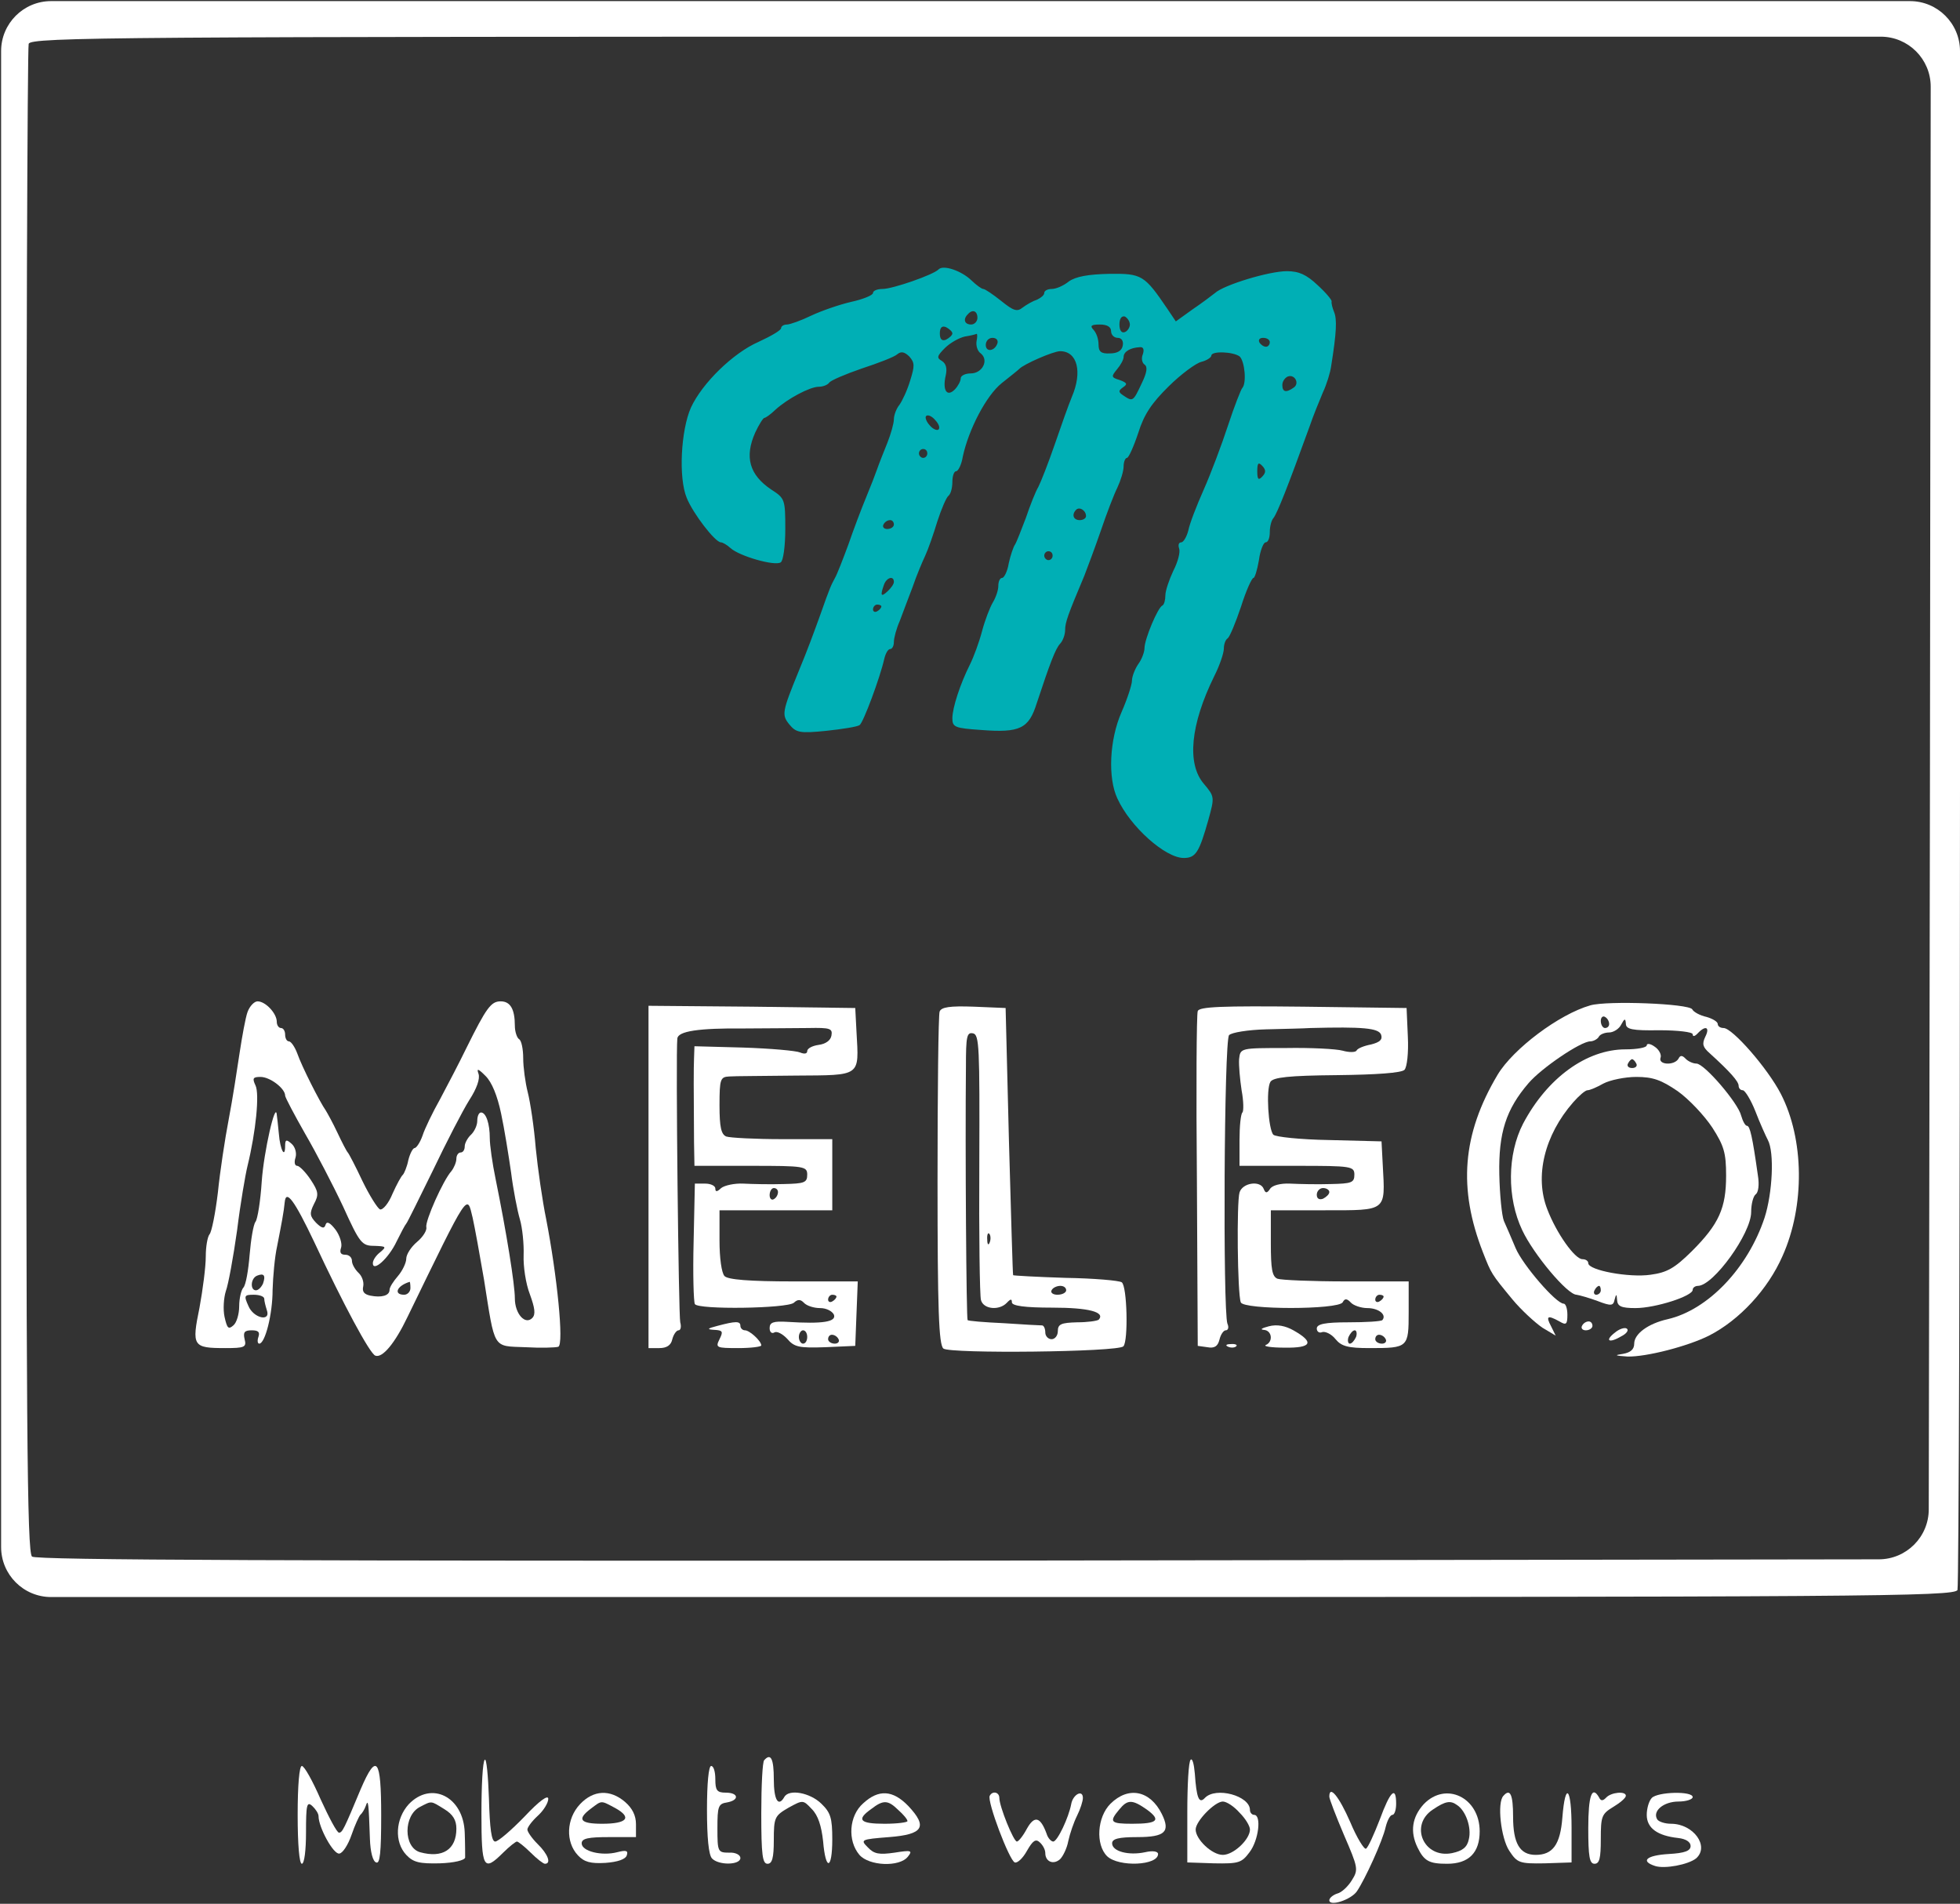 <svg xmlns="http://www.w3.org/2000/svg" width="588" height="571" viewBox="0 0 588 571" fill="none"><rect x="0" y="0" width="588" height="571" fill="#333333" stroke="none"/><path d="M0.333 239.667V464C0.333 472.284 7.049 479 15.333 479H293.415C559.556 479 586.496 478.867 587.248 476.867C587.624 475.667 588 368.067 588 237.533V15.333C588 7.049 581.284 0.333 573 0.333H294.167H15.333C7.049 0.333 0.333 7.049 0.333 15.333V239.667ZM578.978 239.267L578.627 452.712C578.613 460.979 571.914 467.676 563.648 467.688L294.918 468.067C86.29 468.2 10.859 467.933 9.606 466.867C8.102 465.533 7.851 428.067 7.851 240.333C7.851 116.467 8.227 14.333 8.603 13.133C9.355 11.133 35.669 11 294.292 11H564.212C572.503 11 579.221 17.726 579.212 26.016L578.978 239.267Z" fill="white"></path><path d="M74.261 303.533C73.635 305.267 72.633 310.867 71.881 315.8C71.129 320.867 69.751 329.8 68.623 335.667C67.495 341.533 65.992 351.4 65.365 357.667C64.613 363.933 63.486 369.533 62.859 370.2C62.233 371 61.731 373.933 61.731 376.867C61.731 379.933 60.854 386.733 59.852 392.2C57.471 403.8 57.847 404.333 67.621 404.333C73.384 404.333 74.011 404.067 73.384 401.667C72.883 399.533 73.384 399 75.515 399C77.519 399 78.021 399.533 77.519 401C77.144 402.067 77.269 403 77.77 403C79.524 403 81.78 394.2 81.78 386.867C81.905 382.867 82.406 377 83.158 373.667C84.411 367.267 85.163 363.4 85.413 360.6C85.789 356.6 88.295 359.933 94.31 372.6C102.956 391.133 110.975 406.067 112.604 406.6C114.734 407.4 118.493 402.867 122.252 395C140.922 356.6 140.045 358.067 141.799 365.267C142.426 368.067 143.929 376.333 145.183 383.667C148.566 405 147.689 403.667 157.587 404.067C162.224 404.333 166.734 404.2 167.486 403.933C169.241 403.267 167.11 382.467 163.853 365.667C162.725 360.2 161.346 350.6 160.72 344.333C160.219 338.067 159.091 330.6 158.339 327.667C157.587 324.733 156.961 320.067 156.961 317.4C156.961 314.733 156.46 312.067 155.708 311.667C155.081 311.267 154.455 309.4 154.455 307.667C154.455 302.6 153.077 300.333 150.195 300.333C147.313 300.333 145.934 302.2 139.92 314.333C137.79 318.733 134.156 325.667 132.026 329.667C129.77 333.667 127.39 338.6 126.763 340.6C126.011 342.733 124.884 344.333 124.382 344.333C123.881 344.333 123.004 345.933 122.503 347.933C122.127 349.933 121.25 351.933 120.874 352.333C120.373 352.733 118.994 355.267 117.741 358.067C116.614 360.867 114.859 363 113.982 362.733C113.23 362.333 110.85 358.6 108.72 354.2C106.715 349.933 104.71 346.067 104.334 345.667C103.958 345.267 102.58 342.6 101.201 339.667C99.823 336.733 98.194 333.8 97.693 333C96.064 330.733 90.551 319.933 89.172 315.933C88.421 313.933 87.293 312.333 86.666 312.333C86.04 312.333 85.539 311.4 85.539 310.333C85.539 309.267 85.037 308.333 84.286 308.333C83.659 308.333 83.033 307.533 83.033 306.467C83.033 303.933 79.65 300.333 77.269 300.333C76.266 300.333 74.888 301.8 74.261 303.533ZM150.32 333.933C151.322 338.6 152.575 346.467 153.327 351.667C153.954 356.733 155.207 363.133 155.958 365.667C156.71 368.2 157.212 373.133 157.086 376.467C156.961 379.8 157.713 385 158.966 388.2C160.469 392.333 160.72 394.2 159.718 395.267C157.587 397.533 154.455 394.067 154.455 389.4C154.455 385.267 151.949 369.667 148.691 353.667C147.689 348.867 146.937 343.4 146.937 341.4C146.937 337 145.809 333.667 144.305 333.667C143.679 333.667 143.178 334.733 143.178 336.2C143.178 337.533 142.301 339.4 141.298 340.333C140.296 341.267 139.419 342.867 139.419 343.8C139.419 344.867 138.917 345.667 138.166 345.667C137.539 345.667 136.913 346.467 136.913 347.533C136.913 348.6 136.161 350.333 135.409 351.267C132.903 354.067 127.515 366.2 127.891 368.067C128.141 369 126.888 371 125.134 372.467C123.38 373.933 121.876 376.2 121.876 377.533C121.876 378.733 120.749 381.133 119.37 382.733C117.992 384.333 116.864 386.067 116.864 386.867C116.864 388.6 114.484 389.267 111.1 388.6C109.221 388.2 108.594 387.4 108.97 385.8C109.221 384.467 108.594 382.733 107.592 381.8C106.464 380.733 105.587 379.133 105.587 378.2C105.587 377.133 104.71 376.333 103.582 376.333C102.204 376.333 101.828 375.667 102.329 374.2C102.705 373 101.953 370.6 100.7 368.867C99.071 366.733 98.069 366.2 97.693 367.267C97.317 368.6 96.565 368.467 94.811 366.733C92.932 364.733 92.806 363.933 94.185 361.133C95.688 358.333 95.563 357.4 93.182 353.8C91.678 351.533 89.799 349.667 89.172 349.667C88.421 349.667 88.17 348.6 88.671 347.133C89.047 345.8 88.546 343.933 87.418 343C85.915 341.667 85.539 341.8 85.539 343.667C85.539 347.667 84.035 344.867 83.659 340.067C83.409 337.667 83.158 335 83.033 334.333C82.657 330.067 79.148 345.4 78.522 354.333C78.146 360.2 77.269 365.667 76.642 366.467C76.016 367.267 75.264 371.8 74.888 376.333C74.512 381 73.76 385.4 73.008 386.2C72.382 386.867 71.755 389.4 71.755 391.8C71.755 394.067 71.004 396.733 70.001 397.533C68.498 398.867 68.122 398.333 67.37 395C66.869 392.733 67.119 389.267 67.746 387.267C68.498 385.267 70.001 377 71.129 369C72.131 360.867 73.635 352.2 74.261 349.667C76.768 339.4 77.895 328.067 76.642 325.533C75.64 323.4 75.891 323 78.146 323C81.028 323 85.539 326.467 85.539 328.6C85.539 329.133 88.295 334.333 91.553 340.067C94.811 345.667 99.948 355.533 102.956 361.933C107.968 373 108.594 373.667 112.353 373.667C115.862 373.8 115.987 373.933 114.108 375.533C112.855 376.467 111.852 377.933 111.852 378.867C111.852 381.667 116.614 377.4 118.994 372.333C120.247 369.8 121.5 367.4 121.876 367C122.252 366.6 125.761 359.4 129.896 351C133.905 342.6 138.792 333.133 140.797 329.933C143.052 326.467 144.055 323.533 143.554 322.067C142.927 320.333 143.428 320.467 145.684 322.733C147.563 324.6 149.192 328.6 150.32 333.933ZM78.898 385C78.397 386.067 77.519 387 76.768 387C75.013 387 75.139 383.4 77.144 382.6C79.148 381.8 79.775 382.467 78.898 385ZM123.129 386.333C123.129 387.4 122.252 388.333 121.25 388.333C117.992 388.333 118.994 385.667 122.879 384.467C123.004 384.333 123.129 385.267 123.129 386.333ZM79.274 389.533C79.274 390.2 79.65 391.667 80.025 392.867C81.404 396.6 76.016 395.4 74.512 391.667C73.134 388.6 73.259 388.333 76.141 388.333C77.895 388.333 79.274 388.867 79.274 389.533Z" fill="white"></path><path d="M477.108 301.533C467.71 304.2 453.927 314.6 449.291 322.333C438.64 340.2 437.387 356.467 444.905 375.667C447.411 382.067 447.411 382.067 453.676 389.667C456.433 393 460.568 396.733 462.698 398.2L466.708 400.6L465.329 397.8C463.7 394.733 464.201 394.333 467.835 396.333C469.84 397.533 470.216 397.267 470.216 394.333C470.216 392.467 469.715 391 469.088 391C466.833 391 456.809 379.4 454.679 374.333C453.426 371.4 451.922 367.8 451.17 366.2C450.544 364.6 449.917 358.333 449.792 352.2C449.541 339.8 451.797 332.733 458.563 324.867C462.447 320.333 474.226 312.333 477.108 312.333C477.985 312.333 479.238 311.667 479.614 311C479.99 310.2 481.493 309.667 482.746 309.667C483.999 309.667 485.753 308.6 486.38 307.267C487.382 305.4 487.633 305.4 487.758 307C487.758 308.733 489.638 309.133 497.782 309C503.296 309 507.807 309.533 507.807 310.2C507.807 311 508.433 310.867 509.31 309.933C511.691 307.4 513.069 308.067 511.566 311C510.563 313.133 510.814 314.067 512.944 315.933C518.958 321.4 521.59 324.333 521.59 325.667C521.59 326.333 522.091 327 522.843 327C523.469 327 525.224 329.8 526.602 333.267C527.98 336.867 529.734 340.733 530.361 341.933C532.366 345.667 531.739 357.933 529.359 365.267C524.346 380.333 512.443 392.867 500.288 395.667C494.399 397 490.264 400.067 490.264 403C490.264 404.733 489.137 405.667 486.881 406.067C484.125 406.467 484.5 406.6 488.259 406.867C493.898 407 506.303 403.8 512.693 400.6C521.84 395.933 530.361 386.733 534.747 376.733C541.513 361.667 541.262 341.667 534.245 328.067C530.236 320.333 519.71 308.333 517.079 308.333C516.077 308.333 515.325 307.8 515.325 307.133C515.325 306.467 513.821 305.533 511.942 305C510.062 304.6 508.057 303.533 507.681 302.733C506.679 301 482.245 300.067 477.108 301.533ZM482.746 307.133C482.746 307.8 482.245 308.333 481.493 308.333C480.867 308.333 480.24 307.4 480.24 306.2C480.24 305.133 480.867 304.6 481.493 305C482.245 305.4 482.746 306.333 482.746 307.133Z" fill="white"></path><path d="M194.552 353V404.333H197.809C199.94 404.333 201.318 403.533 201.694 401.667C202.07 400.2 202.947 399 203.573 399C204.2 399 204.45 397.933 204.074 396.6C203.573 394.733 202.696 316.333 203.197 311.533C203.323 309.267 209.588 308.333 223.371 308.467C229.887 308.467 238.533 308.333 242.542 308.333C249.058 308.2 249.81 308.467 249.434 310.6C249.183 312.067 247.68 313.133 245.549 313.4C243.67 313.667 242.166 314.467 242.166 315.267C242.166 316.067 241.289 316.2 240.036 315.667C238.783 315.133 231.14 314.467 223.12 314.2L208.335 313.8L208.209 317.4C208.084 320.733 208.084 325.933 208.209 342.6L208.335 349.667H225.251C241.289 349.667 242.166 349.8 242.166 352.333C242.166 354.733 241.289 355 235.024 355.133C231.014 355.267 225.626 355.133 222.995 355C220.364 354.867 217.356 355.533 216.354 356.333C215.101 357.533 214.6 357.533 214.6 356.467C214.6 355.667 213.222 355 211.593 355H208.46L208.084 372.467C207.834 382.067 208.084 390.467 208.46 391.133C209.462 392.867 236.152 392.467 238.157 390.733C239.284 389.667 240.161 389.667 241.164 390.733C242.041 391.667 244.171 392.333 246.051 392.333C247.93 392.333 249.684 393.267 250.186 394.333C250.937 396.467 246.802 397.133 236.277 396.467C232.017 396.2 230.889 396.6 230.889 398.333C230.889 399.533 231.516 400.067 232.267 399.667C233.019 399.133 234.773 400.067 236.152 401.533C238.282 404.067 239.786 404.333 247.554 404.067L256.576 403.667L256.952 393.933L257.328 384.333H238.031C224.749 384.333 218.359 383.8 217.356 382.733C216.479 381.8 215.853 377.4 215.853 372.067V363H232.769H249.684V352.333V341.667H234.773C226.504 341.667 218.985 341.267 217.858 340.867C216.354 340.2 215.853 338.067 215.853 331.533C215.853 323.667 216.103 323 218.735 322.867C220.238 322.733 229.26 322.733 238.783 322.6C258.456 322.467 257.704 323 256.952 309.533L256.576 302.333L225.626 301.933L194.552 301.667V353ZM233.395 357.533C233.395 358.333 232.894 359.267 232.142 359.667C231.516 360.067 230.889 359.533 230.889 358.467C230.889 357.267 231.516 356.333 232.142 356.333C232.894 356.333 233.395 356.867 233.395 357.533ZM250.937 388.867C250.937 389.267 250.436 389.933 249.684 390.333C249.058 390.733 248.431 390.467 248.431 389.8C248.431 389 249.058 388.333 249.684 388.333C250.436 388.333 250.937 388.6 250.937 388.867ZM242.166 401C242.166 402.067 241.665 403 240.913 403C240.287 403 239.66 402.067 239.66 401C239.66 399.933 240.287 399 240.913 399C241.665 399 242.166 399.933 242.166 401ZM251.564 401.667C251.94 402.333 251.439 403 250.436 403C249.309 403 248.431 402.333 248.431 401.667C248.431 400.867 248.933 400.333 249.559 400.333C250.311 400.333 251.188 400.867 251.564 401.667Z" fill="white"></path><path d="M281.887 303.4C281.511 304.467 281.261 327.267 281.261 354.067C281.261 392.867 281.637 403.267 283.015 404.467C284.894 406.067 335.516 405.533 337.02 403.8C338.524 402.2 338.148 385.667 336.519 384.6C335.767 384.067 328.124 383.4 319.603 383.267C311.208 383 304.066 382.6 303.94 382.467C303.815 382.333 303.314 364.333 302.687 342.333L301.685 302.333L292.162 301.933C284.894 301.667 282.388 302.067 281.887 303.4ZM293.791 349C293.666 370.2 293.916 388.733 294.292 389.933C295.044 392.733 299.805 393.133 302.061 390.733C303.188 389.533 303.564 389.533 303.564 390.6C303.564 391.667 307.449 392.2 315.719 392.2C326.62 392.2 331.632 393.533 329.627 395.8C329.126 396.2 326.244 396.6 323.112 396.6C318.35 396.733 317.348 397.133 317.348 399.267C317.348 400.6 316.47 401.667 315.468 401.667C314.466 401.667 313.589 400.733 313.589 399.667C313.589 398.6 313.213 397.667 312.711 397.533C312.085 397.533 306.948 397.267 301.184 396.867C295.294 396.6 290.408 396.2 290.282 395.933C289.906 395.667 289.531 344.733 289.781 319.933C289.781 310.867 290.032 309.533 291.911 309.933C293.791 310.333 293.916 313.933 293.791 349ZM296.923 372.6C296.547 373.667 296.172 373.267 296.172 371.8C296.046 370.333 296.422 369.533 296.798 370.067C297.174 370.467 297.299 371.667 296.923 372.6ZM319.854 387C319.854 387.667 318.726 388.333 317.222 388.333C315.844 388.333 315.092 387.667 315.468 387C315.844 386.2 317.097 385.667 318.099 385.667C319.102 385.667 319.854 386.2 319.854 387Z" fill="white"></path><path d="M359.324 303.267C358.948 304.2 358.823 327.133 359.073 354.333L359.324 403.667L362.206 404.067C364.336 404.467 365.338 403.8 365.839 401.8C366.215 400.2 367.092 399 367.719 399C368.471 399 368.721 398.067 368.22 397C366.842 393 367.218 312.067 368.721 310.467C369.473 309.667 374.485 308.867 379.748 308.733C385.011 308.6 391.15 308.467 393.155 308.333C408.818 307.933 413.58 308.333 414.331 310.333C414.833 311.8 413.955 312.6 411.324 313.267C409.194 313.667 407.189 314.467 406.939 315.133C406.563 315.667 404.683 315.667 402.804 315.133C400.924 314.6 393.281 314.2 385.762 314.333C372.105 314.333 372.105 314.333 371.729 317.667C371.603 319.533 371.979 323.667 372.48 327C373.107 330.333 373.107 333.267 372.731 333.667C372.23 334.067 371.854 337.8 371.854 341.933V349.667H389.146C405.435 349.667 406.312 349.8 406.312 352.333C406.312 354.733 405.435 355 399.17 355.133C395.16 355.267 389.772 355.133 387.015 355C384.134 354.867 381.627 355.533 381.001 356.6C380.124 357.933 379.623 357.933 379.121 356.6C378.119 353.933 372.731 354.733 371.854 357.667C370.977 360.6 371.227 387.933 372.23 390.6C372.982 392.867 401.425 392.867 402.804 390.6C403.43 389.4 404.057 389.4 405.31 390.733C406.061 391.533 408.317 392.333 410.196 392.333C413.58 392.333 416.086 394.333 414.707 395.933C414.331 396.333 409.695 396.6 404.558 396.6C397.416 396.6 395.035 397.133 395.035 398.467C395.035 399.4 395.787 399.933 396.664 399.533C397.541 399.267 399.42 400.067 400.673 401.667C402.428 403.8 404.432 404.333 410.823 404.333C422.476 404.333 422.601 404.2 422.601 393.533V384.333H403.931C393.656 384.333 384.384 383.933 383.256 383.533C381.627 382.867 381.252 380.6 381.252 372.867V363H397.541C416.211 363 415.584 363.4 414.833 349.533L414.457 342.333L398.794 341.933C390.273 341.8 382.63 341 382.003 340.333C380.5 338.733 379.748 326.733 381.126 324.467C382.003 323.133 386.514 322.6 401.049 322.467C412.953 322.333 420.471 321.8 421.348 320.867C422.1 320.067 422.601 315.8 422.351 310.867L421.975 302.333L390.9 301.933C366.717 301.667 359.7 301.933 359.324 303.267ZM398.794 357.533C398.794 358.2 397.917 359 396.914 359.533C395.787 359.933 395.035 359.533 395.035 358.333C395.035 357.267 395.912 356.333 396.914 356.333C397.917 356.333 398.794 356.867 398.794 357.533ZM415.083 388.867C415.083 389.267 414.582 389.933 413.83 390.333C413.204 390.733 412.577 390.467 412.577 389.8C412.577 389 413.204 388.333 413.83 388.333C414.582 388.333 415.083 388.6 415.083 388.867ZM406.813 401C406.312 402.067 405.56 403 404.934 403C404.432 403 404.182 402.067 404.558 401C405.059 399.933 405.811 399 406.437 399C406.939 399 407.189 399.933 406.813 401ZM415.71 401.667C416.086 402.333 415.584 403 414.582 403C413.454 403 412.577 402.333 412.577 401.667C412.577 400.867 413.078 400.333 413.705 400.333C414.457 400.333 415.334 400.867 415.71 401.667Z" fill="white"></path><path d="M494.023 313.533C494.023 314.2 491.141 314.733 487.633 314.733C475.98 314.733 464.202 323.267 456.934 337C452.173 346.2 452.047 359.267 456.683 369C460.067 376.2 470.216 388.333 472.973 388.333C473.85 388.467 476.732 389.267 479.238 390.2C483.373 391.8 483.999 391.667 484.375 389.8C484.876 387.933 485.002 388.067 485.127 389.933C485.252 391.8 486.38 392.333 490.64 392.333C496.655 392.333 507.807 388.733 507.807 386.867C507.807 386.2 508.558 385.667 509.436 385.667C514.072 385.533 525.349 369.933 525.349 363.533C525.349 361.133 525.975 358.733 526.727 358.2C527.479 357.667 527.855 355.4 527.354 352.467C525.725 340.867 524.973 337.667 524.096 337.667C523.595 337.667 522.843 336.333 522.342 334.6C521.465 330.867 511.315 319 508.934 319C507.932 319 506.428 318.333 505.677 317.533C504.674 316.467 504.048 316.467 503.546 317.533C502.293 319.667 497.407 319.4 498.158 317.267C498.534 316.333 497.657 314.733 496.404 313.933C495.151 313 494.023 312.867 494.023 313.533ZM490.891 319C491.267 319.667 490.766 320.333 489.638 320.333C488.51 320.333 488.009 319.667 488.385 319C488.761 318.2 489.387 317.667 489.638 317.667C489.888 317.667 490.515 318.2 490.891 319ZM503.296 327.267C506.679 329.667 511.315 334.6 513.696 338.2C517.204 343.667 517.831 345.8 517.831 352.6C517.831 362.333 515.701 367.133 507.556 375.267C502.419 380.333 500.163 381.667 495.151 382.333C488.761 383.267 476.481 381 476.481 378.867C476.481 378.2 475.729 377.667 474.727 377.667C472.471 377.667 466.958 369.933 464.202 362.733C460.317 352.867 463.324 340.467 471.97 330.6C473.725 328.6 475.604 327 476.231 327C476.982 327 479.112 326.067 480.992 325C482.997 323.933 487.508 323 490.891 323C495.903 323 498.409 323.933 503.296 327.267ZM480.24 387C480.24 387.667 479.614 388.333 478.862 388.333C478.235 388.333 477.985 387.667 478.361 387C478.737 386.2 479.363 385.667 479.739 385.667C479.99 385.667 480.24 386.2 480.24 387Z" fill="white"></path><path d="M215.226 397.667C212.094 398.467 211.969 398.733 214.349 398.867C216.855 399 216.981 399.4 215.853 401.667C214.6 404.2 214.85 404.333 221.491 404.333C225.251 404.333 228.383 403.933 228.383 403.533C228.383 402.2 224.875 399 223.496 399C222.744 399 222.118 398.333 222.118 397.667C222.118 396.2 220.74 396.2 215.226 397.667Z" fill="white"></path><path d="M380.625 397.8C378.62 398.333 377.868 398.733 379.121 398.867C381.628 399 382.003 402.467 379.748 403.4C378.871 403.8 381.377 404.2 385.387 404.2C393.531 404.333 394.408 402.6 388.018 399C385.637 397.667 383.131 397.133 380.625 397.8Z" fill="white"></path><path d="M474.602 397.667C474.226 398.333 474.727 399 475.729 399C476.857 399 477.734 398.333 477.734 397.667C477.734 396.867 477.233 396.333 476.606 396.333C475.855 396.333 474.978 396.867 474.602 397.667Z" fill="white"></path><path d="M484.501 399.667C481.368 402.067 482.621 403 486.255 400.867C487.884 400.067 488.761 399 488.009 398.467C487.383 398.067 485.754 398.6 484.501 399.667Z" fill="white"></path><path d="M368.471 403.933C369.348 404.333 370.476 404.2 370.852 403.8C371.353 403.4 370.601 403 369.223 403.133C367.844 403.133 367.468 403.533 368.471 403.933Z" fill="white"></path><path d="M145.433 527.8C144.807 528.333 144.431 535.533 144.431 543.933C144.431 560.467 145.057 561.533 150.946 555.667C152.826 553.8 154.705 552.333 155.081 552.333C155.457 552.333 157.337 553.8 159.216 555.667C161.096 557.533 162.975 559 163.477 559C165.481 559 164.354 556.067 161.347 553.133C159.592 551.4 158.214 549.4 158.214 548.733C158.214 548.067 159.592 546.2 161.347 544.6C163.101 543 164.479 540.733 164.479 539.533C164.479 538.2 161.848 540.067 157.337 544.867C153.327 549 149.443 552.333 148.566 552.333C147.438 552.333 146.937 548.467 146.686 539.533C146.436 532.467 145.934 527.267 145.433 527.8Z" fill="white"></path><path d="M229.26 527.933C228.759 528.333 228.383 535.533 228.383 543.933C228.383 556.467 228.759 559 230.263 559C231.641 559 232.142 557.267 232.142 551.933C232.142 545.133 232.393 544.6 236.528 542.2C240.913 539.8 240.913 539.8 243.545 542.6C245.424 544.467 246.427 547.667 246.928 552.2C247.68 561.267 249.684 560.867 249.684 551.667C249.684 545.267 249.183 543.667 246.427 541C243.043 537.667 236.653 536.467 235.275 539C233.52 542.067 232.142 539.933 232.142 533.667C232.142 527.533 231.265 525.667 229.26 527.933Z" fill="white"></path><path d="M357.194 527.8C356.567 528.333 356.191 535.533 356.191 543.667V558.6L364.21 558.867C371.603 559 372.48 558.733 374.861 555.533C377.618 551.933 378.495 544.333 376.239 544.333C375.613 544.333 374.986 543.667 374.986 542.867C374.986 538.6 364.712 535.8 361.454 539.267C359.7 541.133 358.948 539.267 358.447 531.933C358.196 529 357.695 527.267 357.194 527.8ZM371.854 543.667C373.608 545.4 374.986 547.667 374.986 548.733C374.986 551.667 370.1 556.333 366.842 556.333C363.584 556.333 358.697 551.667 358.697 548.733C358.697 546.2 364.461 540.333 366.842 540.333C367.97 540.333 370.225 541.8 371.854 543.667Z" fill="white"></path><path d="M89.298 544.333C89.298 553.267 89.799 559 90.551 559C91.303 559 91.804 555 91.804 549.533C91.804 541.267 92.054 540.2 93.683 541.667C94.686 542.6 95.563 543.933 95.563 544.733C95.563 548.067 100.074 556.333 101.828 555.933C102.83 555.8 104.459 553.267 105.462 550.333C106.464 547.4 107.717 544.733 108.093 544.333C108.594 543.933 109.346 542.733 109.722 541.667C110.474 539.4 110.599 540.6 110.975 551.533C111.1 555.4 111.852 558.333 112.855 558.6C113.982 559.133 114.358 555.667 114.358 544.467C114.358 527.4 112.98 525.533 108.218 536.6C103.206 548.6 102.705 549.667 101.703 549.667C101.076 549.667 98.695 545.133 96.189 539.667C93.809 534.2 91.303 529.667 90.551 529.667C89.799 529.667 89.298 535.4 89.298 544.333Z" fill="white"></path><path d="M212.094 542.733C212.094 551.133 212.595 556.333 213.597 557.4C215.602 559.533 222.118 559.4 222.118 557.267C222.118 556.333 220.614 555.533 218.735 555.667C215.352 555.667 215.226 555.4 215.226 548.333C215.226 541.8 215.477 541 218.108 540.6C221.867 539.933 221.617 537.667 217.732 537.667C215.101 537.667 214.6 537 214.6 533.667C214.6 531.4 214.099 529.667 213.347 529.667C212.595 529.667 212.094 534.867 212.094 542.733Z" fill="white"></path><path d="M122.628 541.133C118.619 545.533 118.243 552.467 121.876 556.333C124.007 558.6 125.886 559 131.901 558.867C136.286 558.733 139.419 557.933 139.544 557.133C139.544 556.333 139.544 553 139.419 549.667C139.043 538.867 129.395 534.067 122.628 541.133ZM133.279 542.6C135.91 544.2 136.913 545.933 136.913 548.467C136.913 554.733 132.778 557.4 126.011 555.533C120.999 554.067 120.999 544.467 126.011 541.933C129.645 540.067 129.144 540.067 133.279 542.6Z" fill="white"></path><path d="M174.002 541.133C169.867 545.533 169.616 552.467 173.375 556.467C175.255 558.467 177.135 559 181.645 558.733C185.279 558.467 187.66 557.667 188.036 556.467C188.537 555 187.785 554.867 185.154 555.533C180.518 556.733 174.503 555.267 174.503 552.867C174.503 551.4 176.508 551 182.648 551H190.792V547.133C190.792 544.467 189.665 542.333 187.535 540.467C183.024 536.6 178.012 536.867 174.002 541.133ZM184.653 542.333C189.665 545.133 188.161 547 180.643 547C174.002 547 173 545.667 177.26 542.467C180.643 539.933 180.142 539.933 184.653 542.333Z" fill="white"></path><path d="M258.957 540.867C254.697 544.6 254.195 552.067 257.829 556.333C260.711 559.667 269.858 560.067 272.364 556.867C273.868 555 273.367 554.867 268.354 555.667C263.718 556.333 262.215 556.067 260.335 554.067C258.08 551.8 258.205 551.667 266.726 551C277 550.2 278.379 547.933 272.489 541.667C267.853 536.867 263.593 536.6 258.957 540.867ZM269.482 542.867C270.986 544.2 272.239 545.667 272.239 546.2C272.239 546.6 269.106 547 265.347 547C257.954 547 256.827 545.8 261.338 542.6C264.971 539.8 266.35 539.8 269.482 542.867Z" fill="white"></path><path d="M296.923 538.6C296.046 540.2 302.813 558.067 304.441 558.6C305.193 558.867 306.822 557.4 308.075 555.133C309.829 552.067 310.707 551.4 311.96 552.6C312.837 553.4 313.588 554.733 313.588 555.8C313.588 558.333 315.969 559.4 317.974 557.667C318.851 556.867 320.104 554.333 320.48 552.2C320.981 549.933 322.109 546.6 323.111 544.6C324.114 542.6 324.866 540.2 324.866 539.267C324.866 536.6 321.858 538.2 321.357 541.133C320.605 545.133 317.222 552.333 315.969 552.333C315.343 552.333 314.34 551.267 313.964 549.933C312.085 544.867 310.331 544.467 308.075 548.467C306.947 550.6 305.569 552.333 305.068 552.333C304.066 552.333 299.805 541.8 299.805 539.267C299.805 537.533 297.8 537 296.923 538.6Z" fill="white"></path><path d="M333.136 541C329.126 545 328.625 553.267 332.133 556.733C335.642 560.067 347.42 559.533 347.42 556.067C347.42 555.267 345.791 555 343.536 555.533C338.524 556.6 333.637 555.267 333.637 552.867C333.637 551.533 335.516 551 341.155 551C349.55 551 351.179 549.4 348.548 544.067C345.039 537 338.524 535.667 333.136 541ZM344.037 542.733C348.422 545.933 347.295 547 339.651 547C333.136 547 332.634 546.467 335.767 542.733C338.273 539.667 339.651 539.667 344.037 542.733Z" fill="white"></path><path d="M398.794 538.867C398.794 539.533 400.799 544.733 403.18 550.333C407.44 560.2 407.565 560.733 405.56 563.933C404.433 565.8 402.428 567.667 401.175 567.933C399.922 568.333 398.794 569.267 398.794 569.933C398.794 571.933 405.31 569.8 407.064 567.267C409.445 563.8 414.833 552.067 415.71 547.933C416.211 545.933 417.088 544.333 417.715 544.333C418.341 544.333 418.842 542.867 418.842 541C418.842 535.533 417.088 537.133 413.955 545.667C412.201 550.2 410.447 554.067 409.821 554.467C409.319 554.867 407.064 551.267 405.059 546.467C401.676 538.733 398.794 535.267 398.794 538.867Z" fill="white"></path><path d="M427.112 541.133C423.604 545 422.977 549.4 425.233 554.067C427.237 558.2 428.741 559 434.129 559C440.645 559 443.903 555.667 443.903 549.267C443.903 539.133 433.753 534.2 427.112 541.133ZM437.136 541.4C439.768 543.133 441.522 548.2 440.645 551.667C440.144 554.067 438.765 555.133 435.633 555.8C427.112 557.533 422.727 547.4 429.869 542.733C433.628 540.2 435.132 539.933 437.136 541.4Z" fill="white"></path><path d="M451.045 538.6C449.04 540.6 450.293 551.4 452.799 555.133C455.18 558.733 455.806 559 463.45 558.867L471.469 558.6V548.2C471.469 536.067 469.59 534.067 468.712 545.133C468.086 553.267 465.83 556.333 460.693 556.333C455.932 556.333 453.927 552.867 453.927 544.867C453.927 538.2 453.05 536.333 451.045 538.6Z" fill="white"></path><path d="M476.481 548.333C476.481 556.867 476.857 559 478.361 559C479.864 559 480.24 557.267 480.24 551.667C480.24 544.733 480.491 544.067 483.999 541.933C486.004 540.733 487.758 539.267 487.758 538.6C487.758 537.133 483.373 537.533 481.869 539.133C480.867 540.2 480.24 540.2 479.739 539.133C477.609 535.4 476.481 538.467 476.481 548.333Z" fill="white"></path><path d="M495.527 539.267C494.65 540.2 494.024 542.467 494.024 544.333C494.024 548.333 497.281 550.6 503.421 551.267C505.802 551.533 507.18 552.467 507.18 553.667C507.18 555.133 505.426 555.8 500.665 556.067C493.898 556.467 492.019 558.2 496.53 559.667C499.412 560.6 506.428 559.267 508.809 557.4C512.944 553.8 508.057 547 501.291 547C499.412 547 497.532 546.333 497.156 545.667C495.652 543.133 499.161 540.333 503.547 540.333C505.927 540.333 507.807 539.667 507.807 539C507.807 537.133 497.281 537.4 495.527 539.267Z" fill="white"></path><path d="M281.574 80.8C280.07 82.4 267.791 86.667 264.783 86.667C263.154 86.667 261.901 87.2 261.901 87.867C261.901 88.533 259.019 89.733 255.386 90.533C251.877 91.333 246.489 93.2 243.357 94.667C240.349 96.133 236.966 97.333 236.089 97.333C235.087 97.333 234.335 97.867 234.335 98.4C234.335 99.067 231.328 100.8 227.569 102.533C219.925 105.867 210.653 114.933 207.27 122.267C204.262 129.067 203.511 143.333 206.017 149.333C207.896 154 214.537 162.667 216.291 162.667C216.793 162.667 218.171 163.467 219.173 164.4C221.805 166.8 232.455 169.867 234.21 168.667C234.961 168.267 235.588 163.867 235.588 158.667C235.588 149.733 235.463 149.467 231.328 146.8C224.812 142.4 223.308 137.067 226.566 129.733C227.694 127.333 228.947 125.333 229.323 125.333C229.699 125.333 231.202 124.267 232.581 122.933C236.214 119.6 242.981 116 245.612 116C246.865 116 248.243 115.467 248.745 114.8C249.121 114.133 253.506 112.267 258.518 110.533C263.405 108.933 268.292 107.067 269.169 106.267C270.297 105.333 271.299 105.467 272.803 106.933C274.432 108.8 274.432 109.733 273.053 114.133C272.176 117.067 270.673 120.267 269.795 121.467C268.918 122.533 268.166 124.533 268.166 125.733C268.166 126.933 267.289 130.133 266.162 132.933C265.034 135.733 263.656 139.2 263.154 140.667C262.653 142.133 261.15 146 259.771 149.333C258.393 152.667 256.012 158.933 254.509 163.333C252.88 167.733 251.125 172.267 250.499 173.333C249.371 175.467 249.121 175.733 245.988 184.667C244.108 189.867 242.354 194.667 239.598 201.333C234.586 213.6 234.46 214.4 236.841 217.333C238.846 219.733 239.973 220 247.868 219.2C252.754 218.667 257.14 218 257.892 217.467C259.019 216.667 264.031 203.2 265.285 197.6C265.66 196 266.412 194.667 267.039 194.667C267.665 194.667 268.166 193.733 268.166 192.533C268.166 191.333 268.918 188.533 269.921 186.267C270.798 183.867 272.552 179.333 273.805 176C274.933 172.667 276.687 168.533 277.564 166.667C278.441 164.8 280.07 160.133 281.198 156.4C282.451 152.533 283.955 149.067 284.581 148.667C285.208 148.133 285.709 146.4 285.709 144.533C285.709 142.8 286.21 141.333 286.836 141.333C287.463 141.333 288.465 139.333 288.841 136.933C290.596 128.8 295.858 118.667 300.494 114.933C303 112.933 305.381 111.067 305.757 110.667C307.135 109.2 316.032 105.333 318.037 105.333C323.174 105.333 324.803 111.467 321.545 119.067C320.543 121.467 318.287 127.867 316.408 133.333C314.528 138.8 312.273 144.533 311.521 146C310.644 147.467 309.015 151.6 307.762 155.333C306.384 158.933 305.005 162.533 304.504 163.333C304.003 164 303.126 166.667 302.625 168.933C302.249 171.333 301.246 173.333 300.62 173.333C299.993 173.333 299.492 174.4 299.492 175.733C299.492 177.067 298.74 179.2 297.863 180.667C296.986 182.133 295.482 186 294.605 189.333C293.728 192.667 292.099 197.067 290.971 199.333C288.089 205.067 285.709 212.267 285.709 215.467C285.709 218.133 286.586 218.4 294.229 218.933C306.008 219.867 308.639 218.533 311.02 210.933C315.029 198.8 316.658 194.533 318.037 193.067C318.914 192.133 319.54 190.267 319.54 188.933C319.54 186.667 320.417 184.267 325.304 172.667C326.181 170.4 328.437 164.4 330.191 159.333C331.945 154.133 334.201 148.267 335.203 146.267C336.205 144.133 337.083 141.333 337.083 139.867C337.083 138.533 337.584 137.333 338.085 137.333C338.586 137.333 340.09 134 341.468 129.867C343.222 124.267 345.478 120.933 350.615 115.867C354.249 112.267 358.76 108.933 360.389 108.533C362.018 108.133 363.396 107.2 363.396 106.667C363.396 105.2 370.037 105.467 371.917 106.933C373.42 108.4 374.047 114.933 372.668 116.4C372.292 116.8 370.288 121.867 368.408 127.6C366.529 133.333 363.271 142 361.141 146.8C359.01 151.6 356.88 157.067 356.504 159.067C356.003 161.067 355.001 162.667 354.374 162.667C353.622 162.667 353.372 163.467 353.748 164.533C354.124 165.6 353.372 168.533 351.994 171.2C350.741 173.867 349.613 177.2 349.613 178.533C349.613 180 349.237 181.333 348.736 181.6C347.357 182.133 343.348 191.733 343.348 194.4C343.348 195.6 342.471 197.867 341.468 199.2C340.466 200.667 339.589 202.933 339.589 204.133C339.589 205.333 338.21 209.6 336.456 213.6C332.822 221.867 332.321 233.333 335.203 239.467C339.087 248 349.613 257.333 355.126 257.333C358.76 257.333 359.762 255.6 362.519 245.867C364.398 239.067 364.398 238.933 361.141 235.067C356.003 229.067 357.131 217.333 364.273 202.8C365.902 199.6 367.155 195.867 367.155 194.533C367.155 193.2 367.656 191.867 368.283 191.467C368.909 191.067 370.664 186.8 372.292 182C373.796 177.2 375.55 173.333 376.052 173.333C376.427 173.333 377.179 170.933 377.68 168C378.056 165.067 379.059 162.667 379.685 162.667C380.437 162.667 380.938 161.333 380.938 159.6C380.938 157.867 381.44 156 382.066 155.333C383.194 153.867 386.326 146 392.842 128C393.97 124.667 395.849 120.133 396.852 117.733C397.979 115.333 399.107 111.733 399.358 109.733C400.987 99.6 401.112 95.733 400.235 93.6C399.734 92.4 399.358 90.933 399.483 90.4C399.608 90 397.729 87.733 395.223 85.467C391.965 82.4 389.709 81.333 386.076 81.333C380.688 81.333 367.155 85.467 364.524 87.867C363.521 88.667 360.514 90.933 357.757 92.8L352.745 96.4L350.239 92.667C343.348 82.533 342.596 82 332.822 82.133C326.432 82.267 322.798 82.933 320.668 84.4C319.039 85.733 316.784 86.667 315.531 86.667C314.278 86.667 313.275 87.2 313.275 87.867C313.275 88.533 312.273 89.333 311.145 89.867C309.892 90.267 308.013 91.333 306.759 92.267C305.131 93.6 304.003 93.2 300.369 90.267C297.863 88.267 295.482 86.667 294.981 86.667C294.48 86.667 292.851 85.467 291.473 84.133C288.465 81.2 282.952 79.333 281.574 80.8ZM293.227 95.333C293.227 96.4 292.35 97.333 291.347 97.333C289.343 97.333 288.841 95.733 290.345 94.267C291.723 92.667 293.227 93.2 293.227 95.333ZM338.962 97.333C338.962 98.267 338.21 99.333 337.458 99.6C336.456 100 335.83 99.067 335.83 97.333C335.83 95.6 336.456 94.667 337.458 94.933C338.21 95.333 338.962 96.4 338.962 97.333ZM285.709 100C285.709 100.533 284.832 101.333 283.829 101.867C282.576 102.4 281.95 101.733 281.95 100C281.95 98.267 282.576 97.6 283.829 98.133C284.832 98.667 285.709 99.467 285.709 100ZM333.324 99.333C333.324 100.4 334.201 101.333 335.328 101.333C336.456 101.333 337.083 102.267 336.832 103.6C336.581 105.2 335.203 106 332.948 106C330.316 106.133 329.564 105.467 329.564 103.333C329.564 101.733 328.938 99.867 328.061 98.933C326.933 97.733 327.309 97.333 329.94 97.333C332.071 97.333 333.324 98 333.324 99.333ZM292.976 102.267C292.726 103.6 293.227 105.333 294.229 106C296.735 108 294.73 112 291.222 112C289.593 112 288.215 112.667 288.215 113.467C288.215 114.267 287.463 115.733 286.461 116.8C284.08 119.2 282.701 117.067 283.704 112.667C284.205 110.533 283.829 109.067 282.576 108.267C280.947 107.333 281.073 106.8 283.453 104.4C285.082 102.8 287.714 101.333 289.468 100.933C291.222 100.667 292.726 100.267 292.976 100.133C293.227 100.133 293.227 101.067 292.976 102.267ZM299.241 102.933C298.49 105.333 295.733 105.733 295.733 103.467C295.733 102.267 296.61 101.333 297.738 101.333C298.865 101.333 299.492 102 299.241 102.933ZM380.938 102.667C380.938 103.333 380.437 104 379.811 104C379.059 104 378.182 103.333 377.806 102.667C377.43 101.867 377.931 101.333 378.933 101.333C380.061 101.333 380.938 101.867 380.938 102.667ZM342.846 106.267C342.345 107.467 342.596 108.8 343.348 109.333C344.35 110 344.099 111.733 342.471 115.067C339.965 120.4 339.839 120.533 337.083 118.667C335.454 117.6 335.454 117.2 336.957 116.133C338.336 115.2 338.085 114.8 335.955 114C333.324 113.2 333.324 112.933 335.078 110.8C336.205 109.467 337.083 107.867 337.083 107.067C337.083 105.467 339.087 104.267 341.969 104.133C342.972 104 343.348 104.8 342.846 106.267ZM388.081 116.267C385.825 117.867 384.697 117.6 384.697 115.467C384.697 114.4 385.449 113.333 386.326 112.933C388.456 112.133 389.96 115.067 388.081 116.267ZM281.574 128.8C281.198 129.2 279.945 128.8 278.942 127.6C277.94 126.533 277.439 125.2 277.815 124.8C278.316 124.267 279.569 124.8 280.571 126C281.574 127.067 282.075 128.267 281.574 128.8ZM278.191 136C278.191 136.667 277.689 137.333 276.938 137.333C276.311 137.333 275.685 136.667 275.685 136C275.685 135.2 276.311 134.667 276.938 134.667C277.689 134.667 278.191 135.2 278.191 136ZM378.683 142.933C377.555 144.133 377.179 143.867 377.179 141.333C377.179 138.8 377.555 138.533 378.683 139.733C379.811 140.933 379.811 141.733 378.683 142.933ZM325.805 154.8C325.805 155.467 324.928 156 323.926 156C322.046 156 321.42 154.4 322.798 152.933C323.801 151.867 325.805 153.067 325.805 154.8ZM268.166 157.333C268.166 158 267.289 158.667 266.162 158.667C265.159 158.667 264.658 158 265.034 157.333C265.41 156.533 266.287 156 267.039 156C267.665 156 268.166 156.533 268.166 157.333ZM315.781 166.667C315.781 167.333 315.28 168 314.528 168C313.902 168 313.275 167.333 313.275 166.667C313.275 165.867 313.902 165.333 314.528 165.333C315.28 165.333 315.781 165.867 315.781 166.667ZM268.166 174.533C268.166 175.2 267.289 176.4 266.287 177.333C264.282 179.2 264.031 178.667 265.159 175.467C265.911 173.2 268.166 172.533 268.166 174.533ZM264.407 181.867C264.407 182.267 263.906 182.933 263.154 183.333C262.528 183.733 261.901 183.467 261.901 182.8C261.901 182 262.528 181.333 263.154 181.333C263.906 181.333 264.407 181.6 264.407 181.867Z" fill="#00AFB5"></path></svg>